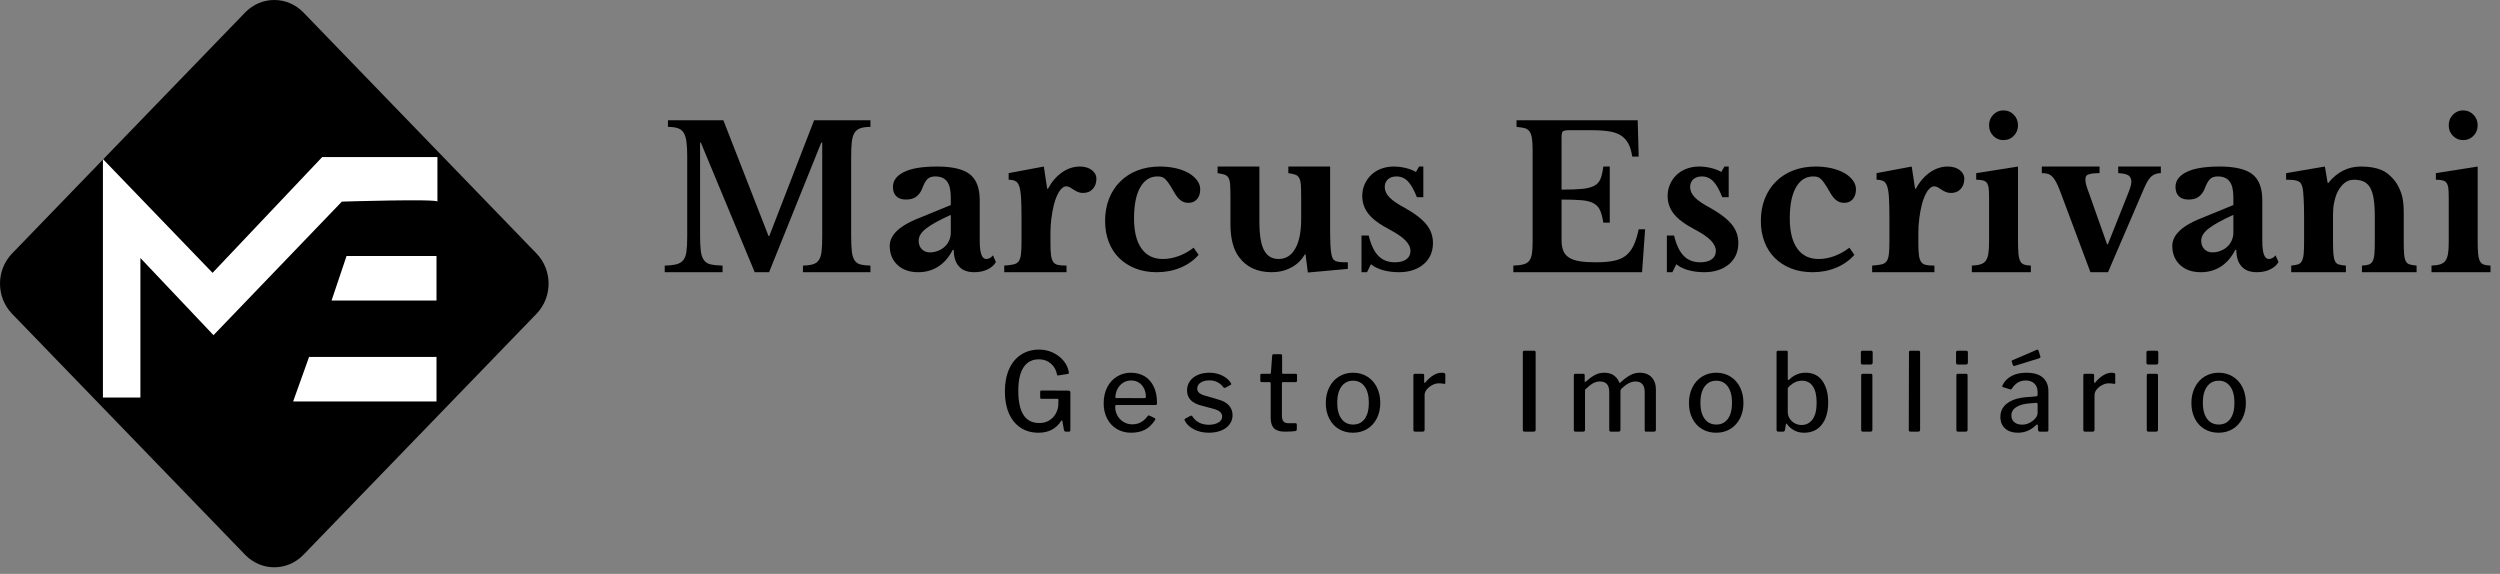 <?xml version="1.0" standalone="no"?>
<!-- Generator: Adobe Fireworks 10, Export SVG Extension by Aaron Beall (http://fireworks.abeall.com) . Version: 0.6.1  -->
<!DOCTYPE svg PUBLIC "-//W3C//DTD SVG 1.1//EN" "http://www.w3.org/Graphics/SVG/1.1/DTD/svg11.dtd">
<svg id="6f0e12883f-P%E1gina%201" viewBox="0 0 379 87" style="background-color:#ffffff00" version="1.1"
	xmlns="http://www.w3.org/2000/svg" xmlns:xlink="http://www.w3.org/1999/xlink" xml:space="preserve"
	x="0px" y="0px" width="379px" height="87px"
>
	<rect x="0" y="0" width="379" height="87" fill="#808080" stroke="none"/>
	<g id="Plano%20de%20fundo">
		<path d="M 45.999 1.892 L 81.335 38.432 C 83.774 40.955 83.774 45.045 81.335 47.568 L 45.999 84.108 C 43.56 86.631 39.605 86.631 37.165 84.108 L 1.83 47.568 C -0.61 45.045 -0.61 40.955 1.83 38.432 L 37.165 1.892 C 39.605 -0.631 43.56 -0.631 45.999 1.892 Z" fill="#000000"/>
		<path d="M 66.172 54.112 L 46.854 54.112 L 44.439 60.862 L 66.172 60.862 L 66.172 54.112 ZM 66.172 38.814 L 52.536 38.814 L 50.263 45.563 L 66.172 45.563 L 66.172 38.814 ZM 15.603 24.115 L 15.603 60.262 L 21.285 60.262 L 21.285 39.114 L 32.365 50.813 L 51.825 30.565 C 51.825 30.565 66.314 30.115 66.314 30.565 L 66.314 23.815 L 48.842 23.815 L 32.223 41.364 L 15.603 24.115 Z" fill="#ffffff"/>
		<g>
			<path d="M 157.439 65.601 C 158.967 65.601 160.116 65.002 160.884 63.8 C 160.959 63.701 161.014 63.701 161.047 63.8 L 161.302 65.222 C 161.335 65.312 161.377 65.373 161.431 65.398 C 161.481 65.424 161.552 65.437 161.64 65.437 L 162.058 65.437 C 162.196 65.437 162.267 65.368 162.267 65.222 L 162.267 59.485 C 162.267 59.308 162.158 59.218 161.945 59.218 L 157.873 59.201 C 157.752 59.201 157.694 59.265 157.694 59.386 L 157.694 60.26 C 157.694 60.338 157.706 60.394 157.731 60.419 C 157.756 60.445 157.811 60.458 157.886 60.458 L 160.291 60.458 C 160.4 60.458 160.454 60.506 160.454 60.592 L 160.454 60.656 L 160.437 61.483 C 160.396 61.927 160.258 62.349 160.028 62.75 C 159.794 63.154 159.473 63.486 159.055 63.745 C 158.637 64.003 158.136 64.132 157.552 64.132 C 155.43 64.132 154.374 62.508 154.374 59.252 C 154.374 57.667 154.641 56.474 155.176 55.673 C 155.71 54.872 156.483 54.472 157.502 54.472 C 158.216 54.472 158.821 54.687 159.314 55.118 C 159.807 55.548 160.112 56.083 160.229 56.72 C 160.237 56.789 160.254 56.836 160.274 56.871 C 160.295 56.905 160.333 56.918 160.387 56.918 L 160.421 56.918 L 161.882 56.69 C 161.932 56.681 161.974 56.664 161.999 56.638 C 162.024 56.617 162.041 56.578 162.041 56.522 C 162.041 56.47 162.033 56.418 162.024 56.375 C 161.928 55.79 161.673 55.238 161.256 54.721 C 160.838 54.205 160.304 53.787 159.652 53.472 C 159.001 53.158 158.295 52.999 157.535 52.999 C 156.495 52.999 155.585 53.253 154.8 53.761 C 154.015 54.269 153.405 55.006 152.979 55.962 C 152.553 56.922 152.34 58.051 152.34 59.351 C 152.34 60.618 152.545 61.724 152.954 62.668 C 153.363 63.611 153.956 64.335 154.725 64.843 C 155.493 65.351 156.399 65.601 157.439 65.601 L 157.439 65.601 Z" fill="#000000"/>
			<path d="M 169.065 61.664 C 169.065 61.492 169.115 61.401 169.224 61.401 L 175.158 61.401 C 175.262 61.401 175.329 61.38 175.358 61.328 C 175.383 61.277 175.4 61.203 175.4 61.104 L 175.4 61.04 C 175.4 60.101 175.233 59.291 174.907 58.606 C 174.581 57.926 174.118 57.405 173.521 57.043 C 172.919 56.685 172.226 56.505 171.437 56.505 C 170.668 56.505 169.971 56.698 169.345 57.077 C 168.718 57.456 168.221 57.999 167.858 58.705 C 167.495 59.412 167.315 60.23 167.315 61.152 C 167.315 62.013 167.491 62.784 167.846 63.46 C 168.196 64.141 168.689 64.666 169.32 65.041 C 169.95 65.415 170.668 65.601 171.47 65.601 C 172.293 65.601 172.995 65.446 173.571 65.148 C 174.147 64.847 174.661 64.352 175.112 63.667 C 175.141 63.615 175.158 63.568 175.158 63.533 C 175.158 63.482 175.129 63.439 175.078 63.404 L 174.26 63.008 C 174.226 62.986 174.18 62.974 174.13 62.974 C 174.089 62.974 174.051 62.995 174.018 63.038 C 173.696 63.482 173.345 63.809 172.961 64.016 C 172.577 64.227 172.138 64.33 171.646 64.33 C 171.174 64.33 170.739 64.214 170.347 63.977 C 169.95 63.74 169.637 63.421 169.407 63.017 C 169.178 62.612 169.065 62.164 169.065 61.664 L 169.065 61.664 ZM 169.098 60.342 C 169.086 59.868 169.178 59.433 169.378 59.028 C 169.574 58.628 169.854 58.305 170.218 58.055 C 170.581 57.805 171.003 57.68 171.487 57.68 C 171.946 57.68 172.343 57.797 172.681 58.021 C 173.015 58.245 173.274 58.546 173.45 58.921 C 173.625 59.3 173.713 59.7 173.713 60.127 C 173.713 60.217 173.692 60.277 173.659 60.312 C 173.621 60.346 173.55 60.359 173.441 60.359 L 169.098 60.342 L 169.098 60.342 Z" fill="#000000"/>
			<path d="M 185.472 58.723 C 185.527 58.779 185.585 58.804 185.652 58.804 C 185.694 58.804 185.723 58.8 185.748 58.787 L 186.579 58.344 C 186.633 58.309 186.662 58.27 186.662 58.227 C 186.662 58.184 186.637 58.128 186.596 58.059 C 186.308 57.599 185.873 57.224 185.297 56.935 C 184.721 56.651 184.069 56.505 183.343 56.505 C 182.666 56.505 182.077 56.621 181.568 56.845 C 181.058 57.073 180.666 57.388 180.382 57.788 C 180.098 58.193 179.956 58.658 179.956 59.184 C 179.956 59.769 180.136 60.256 180.503 60.644 C 180.866 61.031 181.443 61.32 182.236 61.518 L 183.869 61.949 C 184.37 62.082 184.733 62.246 184.95 62.435 C 185.167 62.629 185.28 62.861 185.28 63.137 C 185.28 63.525 185.088 63.835 184.704 64.059 C 184.32 64.283 183.831 64.395 183.247 64.395 C 182.132 64.395 181.292 63.956 180.728 63.073 C 180.695 63.029 180.649 63.008 180.599 63.008 C 180.557 63.008 180.503 63.025 180.44 63.055 L 179.655 63.486 C 179.597 63.52 179.572 63.568 179.572 63.633 C 179.572 63.68 179.588 63.731 179.622 63.783 C 179.897 64.326 180.365 64.761 181.017 65.097 C 181.668 65.433 182.42 65.601 183.276 65.601 C 183.961 65.601 184.575 65.489 185.122 65.273 C 185.665 65.054 186.09 64.744 186.395 64.339 C 186.7 63.934 186.855 63.469 186.855 62.939 C 186.855 62.379 186.675 61.888 186.316 61.475 C 185.957 61.061 185.401 60.755 184.658 60.557 L 182.683 59.98 C 182.232 59.851 181.923 59.696 181.752 59.519 C 181.58 59.343 181.497 59.145 181.497 58.921 C 181.497 58.537 181.668 58.232 182.011 58.003 C 182.353 57.779 182.791 57.663 183.326 57.663 C 183.806 57.663 184.228 57.762 184.591 57.956 C 184.955 58.15 185.247 58.404 185.472 58.723 L 185.472 58.723 Z" fill="#000000"/>
			<path d="M 196.405 57.93 C 196.555 57.93 196.631 57.866 196.631 57.732 L 196.631 56.853 C 196.631 56.733 196.564 56.672 196.439 56.672 L 194.513 56.672 C 194.413 56.672 194.367 56.625 194.367 56.522 L 194.367 53.959 C 194.367 53.787 194.296 53.697 194.158 53.697 L 193.052 53.697 C 192.943 53.697 192.881 53.774 192.86 53.925 L 192.668 56.522 C 192.668 56.625 192.626 56.672 192.542 56.672 L 191.256 56.672 C 191.127 56.672 191.064 56.733 191.064 56.853 L 191.064 57.732 C 191.064 57.866 191.131 57.93 191.273 57.93 L 192.476 57.93 C 192.584 57.93 192.638 57.999 192.638 58.128 L 192.638 63.37 C 192.638 64.076 192.805 64.597 193.148 64.933 C 193.49 65.269 194.012 65.437 194.722 65.437 C 195.47 65.437 196.017 65.411 196.359 65.355 C 196.518 65.321 196.597 65.23 196.597 65.075 L 196.597 64.36 C 196.597 64.231 196.53 64.162 196.405 64.162 L 195.378 64.162 C 195.014 64.162 194.751 64.076 194.584 63.9 C 194.417 63.723 194.338 63.404 194.338 62.939 L 194.338 58.094 C 194.338 57.986 194.384 57.93 194.48 57.93 L 196.405 57.93 L 196.405 57.93 Z" fill="#000000"/>
			<path d="M 205.112 65.601 C 205.922 65.601 206.64 65.411 207.267 65.024 C 207.893 64.64 208.378 64.106 208.728 63.421 C 209.075 62.737 209.25 61.957 209.25 61.087 C 209.25 60.209 209.079 59.42 208.737 58.723 C 208.394 58.029 207.91 57.486 207.284 57.095 C 206.657 56.703 205.939 56.505 205.129 56.505 C 204.327 56.505 203.613 56.698 202.987 57.086 C 202.36 57.474 201.871 58.016 201.521 58.714 C 201.166 59.416 200.99 60.213 200.99 61.104 C 200.99 61.974 201.161 62.754 201.504 63.434 C 201.846 64.119 202.327 64.653 202.953 65.032 C 203.579 65.411 204.298 65.601 205.112 65.601 L 205.112 65.601 ZM 205.145 64.36 C 204.385 64.36 203.788 64.072 203.362 63.486 C 202.936 62.9 202.723 62.091 202.723 61.053 C 202.723 60.01 202.936 59.192 203.362 58.602 C 203.788 58.012 204.377 57.715 205.129 57.715 C 205.876 57.715 206.461 58.012 206.883 58.602 C 207.304 59.192 207.517 60.01 207.517 61.053 C 207.517 62.103 207.309 62.917 206.891 63.495 C 206.473 64.072 205.893 64.36 205.145 64.36 L 205.145 64.36 Z" fill="#000000"/>
			<path d="M 214.525 65.437 L 215.665 65.437 C 215.865 65.437 215.97 65.347 215.97 65.157 L 215.97 59.881 C 215.97 59.597 216.078 59.313 216.304 59.037 C 216.529 58.761 216.805 58.542 217.139 58.37 C 217.469 58.197 217.786 58.111 218.087 58.111 C 218.446 58.111 218.73 58.141 218.935 58.193 C 219.052 58.219 219.11 58.163 219.11 58.029 L 219.11 56.737 C 219.11 56.582 218.922 56.505 218.55 56.505 C 218.141 56.505 217.728 56.634 217.306 56.888 C 216.884 57.142 216.475 57.504 216.082 57.977 C 216.036 58.033 215.995 58.055 215.957 58.046 C 215.919 58.038 215.903 57.999 215.903 57.93 L 215.903 56.888 C 215.903 56.746 215.836 56.672 215.711 56.672 L 214.479 56.672 C 214.337 56.672 214.27 56.754 214.27 56.918 L 214.27 65.174 C 214.27 65.351 214.353 65.437 214.525 65.437 L 214.525 65.437 Z" fill="#000000"/>
			<path d="M 231.087 53.167 C 230.936 53.167 230.861 53.249 230.861 53.412 L 230.861 65.174 C 230.861 65.273 230.882 65.342 230.924 65.381 C 230.965 65.42 231.041 65.437 231.149 65.437 L 232.465 65.437 C 232.59 65.437 232.678 65.415 232.728 65.373 C 232.778 65.329 232.803 65.243 232.803 65.123 L 232.803 53.412 C 232.803 53.249 232.732 53.167 232.594 53.167 L 231.087 53.167 L 231.087 53.167 Z" fill="#000000"/>
			<path d="M 238.846 65.437 L 239.986 65.437 C 240.09 65.437 240.165 65.415 240.215 65.373 C 240.265 65.329 240.291 65.256 240.291 65.157 L 240.291 59.072 C 240.75 58.632 241.142 58.313 241.476 58.12 C 241.806 57.93 242.166 57.831 242.55 57.831 C 243.03 57.831 243.385 57.969 243.615 58.236 C 243.844 58.507 243.961 58.891 243.961 59.386 L 243.961 65.174 C 243.961 65.351 244.041 65.437 244.203 65.437 L 245.373 65.437 C 245.565 65.437 245.661 65.338 245.661 65.14 L 245.661 59.351 C 245.661 59.252 245.673 59.166 245.707 59.093 C 245.74 59.024 245.794 58.951 245.87 58.873 C 246.596 58.18 247.281 57.831 247.924 57.831 C 248.392 57.831 248.747 57.969 248.981 58.236 C 249.215 58.507 249.336 58.891 249.336 59.386 L 249.336 65.174 C 249.336 65.273 249.348 65.342 249.382 65.381 C 249.415 65.42 249.474 65.437 249.557 65.437 L 250.747 65.437 C 250.939 65.437 251.035 65.338 251.035 65.14 L 251.035 59.072 C 251.035 58.279 250.818 57.65 250.384 57.194 C 249.95 56.737 249.348 56.505 248.58 56.505 C 248.079 56.505 247.594 56.63 247.135 56.879 C 246.676 57.129 246.195 57.486 245.694 57.96 C 245.64 58.021 245.59 58.046 245.548 58.046 C 245.527 58.046 245.506 58.029 245.485 57.995 C 245.322 57.556 245.051 57.194 244.667 56.918 C 244.283 56.642 243.794 56.505 243.209 56.505 C 242.717 56.505 242.257 56.612 241.836 56.828 C 241.414 57.043 240.938 57.383 240.403 57.844 C 240.357 57.904 240.32 57.926 240.286 57.913 C 240.253 57.904 240.24 57.866 240.24 57.797 L 240.24 56.888 C 240.24 56.746 240.174 56.672 240.048 56.672 L 238.8 56.672 C 238.658 56.672 238.591 56.754 238.591 56.918 L 238.591 65.174 C 238.591 65.351 238.674 65.437 238.846 65.437 L 238.846 65.437 Z" fill="#000000"/>
			<path d="M 260.168 65.601 C 260.978 65.601 261.697 65.411 262.323 65.024 C 262.949 64.64 263.434 64.106 263.784 63.421 C 264.131 62.737 264.307 61.957 264.307 61.087 C 264.307 60.209 264.135 59.42 263.793 58.723 C 263.45 58.029 262.966 57.486 262.34 57.095 C 261.713 56.703 260.995 56.505 260.185 56.505 C 259.383 56.505 258.669 56.698 258.043 57.086 C 257.416 57.474 256.928 58.016 256.577 58.714 C 256.222 59.416 256.046 60.213 256.046 61.104 C 256.046 61.974 256.218 62.754 256.56 63.434 C 256.903 64.119 257.383 64.653 258.009 65.032 C 258.636 65.411 259.354 65.601 260.168 65.601 L 260.168 65.601 ZM 260.202 64.36 C 259.442 64.36 258.844 64.072 258.418 63.486 C 257.993 62.9 257.779 62.091 257.779 61.053 C 257.779 60.01 257.993 59.192 258.418 58.602 C 258.844 58.012 259.433 57.715 260.185 57.715 C 260.932 57.715 261.517 58.012 261.939 58.602 C 262.361 59.192 262.574 60.01 262.574 61.053 C 262.574 62.103 262.365 62.917 261.947 63.495 C 261.529 64.072 260.949 64.36 260.202 64.36 L 260.202 64.36 Z" fill="#000000"/>
			<path d="M 270.287 65.437 C 270.395 65.437 270.47 65.415 270.512 65.373 C 270.554 65.329 270.583 65.256 270.608 65.157 L 270.738 64.347 C 270.754 64.261 270.775 64.214 270.8 64.214 C 270.821 64.214 270.859 64.244 270.913 64.296 C 271.155 64.64 271.493 64.942 271.928 65.204 C 272.362 65.467 272.884 65.601 273.494 65.601 C 274.646 65.601 275.544 65.192 276.187 64.369 C 276.83 63.551 277.152 62.426 277.152 61.005 C 277.152 59.661 276.86 58.572 276.275 57.745 C 275.69 56.918 274.847 56.505 273.736 56.505 C 272.784 56.505 271.965 56.845 271.281 57.517 C 271.205 57.573 271.147 57.599 271.105 57.599 C 271.051 57.599 271.026 57.538 271.026 57.418 L 271.026 53.412 C 271.026 53.249 270.959 53.167 270.834 53.167 L 269.552 53.167 C 269.401 53.167 269.326 53.249 269.326 53.412 L 269.326 65.14 C 269.326 65.252 269.347 65.329 269.389 65.373 C 269.43 65.415 269.506 65.437 269.614 65.437 L 270.287 65.437 L 270.287 65.437 ZM 271.026 58.822 C 271.301 58.494 271.627 58.227 271.995 58.021 C 272.362 57.818 272.763 57.715 273.189 57.715 C 273.907 57.715 274.454 57.999 274.834 58.568 C 275.21 59.136 275.402 59.959 275.402 61.04 C 275.402 62.177 275.193 63.025 274.776 63.585 C 274.358 64.149 273.803 64.429 273.11 64.429 C 272.755 64.429 272.416 64.347 272.099 64.175 C 271.777 64.003 271.519 63.766 271.322 63.465 C 271.122 63.163 271.026 62.827 271.026 62.461 L 271.026 58.822 L 271.026 58.822 Z" fill="#000000"/>
			<path d="M 283.9 53.429 C 283.9 53.352 283.879 53.292 283.838 53.24 C 283.796 53.193 283.742 53.167 283.679 53.167 L 282.347 53.167 C 282.184 53.167 282.105 53.261 282.105 53.447 L 282.105 54.95 C 282.105 55.062 282.125 55.144 282.167 55.191 C 282.209 55.243 282.284 55.264 282.393 55.264 L 283.583 55.264 C 283.7 55.264 283.779 55.238 283.829 55.182 C 283.875 55.131 283.9 55.04 283.9 54.92 L 283.9 53.429 L 283.9 53.429 ZM 283.854 56.905 C 283.854 56.75 283.788 56.672 283.662 56.672 L 282.38 56.672 C 282.293 56.672 282.234 56.694 282.201 56.733 C 282.167 56.772 282.155 56.832 282.155 56.918 L 282.155 65.174 C 282.155 65.273 282.176 65.342 282.217 65.381 C 282.259 65.42 282.334 65.437 282.443 65.437 L 283.533 65.437 C 283.65 65.437 283.729 65.415 283.779 65.373 C 283.829 65.329 283.854 65.243 283.854 65.123 L 283.854 56.905 L 283.854 56.905 Z" fill="#000000"/>
			<path d="M 291.087 53.412 C 291.087 53.249 291.016 53.167 290.878 53.167 L 289.609 53.167 C 289.467 53.167 289.4 53.249 289.4 53.412 L 289.371 65.174 C 289.371 65.273 289.392 65.342 289.433 65.381 C 289.475 65.42 289.55 65.437 289.659 65.437 L 290.749 65.437 C 290.874 65.437 290.962 65.415 291.012 65.373 C 291.062 65.329 291.087 65.243 291.087 65.123 L 291.087 53.412 L 291.087 53.412 Z" fill="#000000"/>
			<path d="M 298.332 53.429 C 298.332 53.352 298.312 53.292 298.27 53.24 C 298.228 53.193 298.174 53.167 298.111 53.167 L 296.779 53.167 C 296.616 53.167 296.537 53.261 296.537 53.447 L 296.537 54.95 C 296.537 55.062 296.558 55.144 296.599 55.191 C 296.641 55.243 296.716 55.264 296.825 55.264 L 298.015 55.264 C 298.132 55.264 298.211 55.238 298.262 55.182 C 298.307 55.131 298.332 55.04 298.332 54.92 L 298.332 53.429 L 298.332 53.429 ZM 298.286 56.905 C 298.286 56.75 298.22 56.672 298.094 56.672 L 296.812 56.672 C 296.725 56.672 296.666 56.694 296.633 56.733 C 296.599 56.772 296.587 56.832 296.587 56.918 L 296.587 65.174 C 296.587 65.273 296.608 65.342 296.649 65.381 C 296.691 65.42 296.766 65.437 296.875 65.437 L 297.965 65.437 C 298.082 65.437 298.161 65.415 298.211 65.373 C 298.262 65.329 298.286 65.243 298.286 65.123 L 298.286 56.905 L 298.286 56.905 Z" fill="#000000"/>
			<path d="M 308.66 64.447 C 308.743 64.382 308.806 64.347 308.839 64.347 C 308.881 64.347 308.91 64.391 308.935 64.477 L 308.964 65.105 C 308.985 65.329 309.073 65.437 309.223 65.437 L 310.297 65.437 C 310.38 65.437 310.443 65.42 310.48 65.381 C 310.518 65.342 310.539 65.269 310.539 65.157 L 310.539 59.317 C 310.539 58.438 310.259 57.749 309.704 57.25 C 309.144 56.754 308.305 56.505 307.185 56.505 C 306.317 56.505 305.578 56.668 304.964 56.996 C 304.346 57.323 303.891 57.779 303.594 58.374 C 303.561 58.451 303.544 58.516 303.544 58.559 C 303.544 58.628 303.573 58.671 303.64 58.688 L 304.734 59.02 C 304.805 59.046 304.86 59.046 304.897 59.028 C 304.935 59.011 304.972 58.972 305.006 58.904 C 305.528 58.09 306.229 57.68 307.106 57.68 C 307.662 57.68 308.1 57.84 308.422 58.154 C 308.739 58.468 308.902 58.895 308.902 59.433 L 308.902 59.847 C 308.902 59.993 308.814 60.075 308.643 60.096 L 307.603 60.178 C 306.212 60.247 305.139 60.544 304.388 61.074 C 303.632 61.604 303.256 62.315 303.256 63.206 C 303.256 63.934 303.494 64.515 303.97 64.95 C 304.446 65.385 305.093 65.601 305.92 65.601 C 306.964 65.601 307.879 65.217 308.66 64.447 L 308.66 64.447 ZM 308.902 61.32 L 308.902 62.607 C 308.902 62.995 308.672 63.383 308.213 63.766 C 307.695 64.175 307.152 64.378 306.576 64.378 C 306.075 64.378 305.674 64.257 305.373 64.007 C 305.072 63.757 304.926 63.421 304.926 62.991 C 304.926 62.44 305.185 62.009 305.703 61.694 C 306.221 61.38 306.923 61.195 307.812 61.139 L 308.676 61.07 C 308.827 61.061 308.902 61.143 308.902 61.32 L 308.902 61.32 ZM 309.031 53.132 C 308.998 53.046 308.944 52.999 308.868 52.999 L 308.806 53.016 L 305.068 54.623 C 305.002 54.631 304.972 54.687 304.972 54.786 C 304.972 54.829 304.976 54.864 304.989 54.885 L 305.148 55.316 C 305.181 55.428 305.24 55.48 305.327 55.48 C 305.369 55.48 305.402 55.475 305.436 55.462 L 309.111 54.325 C 309.261 54.269 309.336 54.196 309.336 54.11 C 309.336 54.101 309.324 54.063 309.303 53.994 L 309.031 53.132 L 309.031 53.132 Z" fill="#000000"/>
			<path d="M 316.084 65.437 L 317.225 65.437 C 317.425 65.437 317.529 65.347 317.529 65.157 L 317.529 59.881 C 317.529 59.597 317.638 59.313 317.863 59.037 C 318.089 58.761 318.365 58.542 318.699 58.37 C 319.029 58.197 319.346 58.111 319.647 58.111 C 320.006 58.111 320.29 58.141 320.494 58.193 C 320.611 58.219 320.67 58.163 320.67 58.029 L 320.67 56.737 C 320.67 56.582 320.482 56.505 320.11 56.505 C 319.701 56.505 319.288 56.634 318.866 56.888 C 318.444 57.142 318.035 57.504 317.642 57.977 C 317.596 58.033 317.555 58.055 317.517 58.046 C 317.479 58.038 317.463 57.999 317.463 57.93 L 317.463 56.888 C 317.463 56.746 317.396 56.672 317.271 56.672 L 316.039 56.672 C 315.897 56.672 315.83 56.754 315.83 56.918 L 315.83 65.174 C 315.83 65.351 315.913 65.437 316.084 65.437 L 316.084 65.437 Z" fill="#000000"/>
			<path d="M 327.197 53.429 C 327.197 53.352 327.176 53.292 327.134 53.24 C 327.092 53.193 327.038 53.167 326.976 53.167 L 325.643 53.167 C 325.481 53.167 325.401 53.261 325.401 53.447 L 325.401 54.95 C 325.401 55.062 325.422 55.144 325.464 55.191 C 325.506 55.243 325.581 55.264 325.689 55.264 L 326.88 55.264 C 326.996 55.264 327.076 55.238 327.126 55.182 C 327.172 55.131 327.197 55.04 327.197 54.92 L 327.197 53.429 L 327.197 53.429 ZM 327.151 56.905 C 327.151 56.75 327.084 56.672 326.959 56.672 L 325.677 56.672 C 325.589 56.672 325.531 56.694 325.497 56.733 C 325.464 56.772 325.451 56.832 325.451 56.918 L 325.451 65.174 C 325.451 65.273 325.472 65.342 325.514 65.381 C 325.556 65.42 325.631 65.437 325.739 65.437 L 326.829 65.437 C 326.946 65.437 327.026 65.415 327.076 65.373 C 327.126 65.329 327.151 65.243 327.151 65.123 L 327.151 56.905 L 327.151 56.905 Z" fill="#000000"/>
			<path d="M 336.338 65.601 C 337.148 65.601 337.866 65.411 338.493 65.024 C 339.119 64.64 339.604 64.106 339.954 63.421 C 340.301 62.737 340.476 61.957 340.476 61.087 C 340.476 60.209 340.305 59.42 339.963 58.723 C 339.62 58.029 339.136 57.486 338.51 57.095 C 337.883 56.703 337.165 56.505 336.355 56.505 C 335.553 56.505 334.839 56.698 334.212 57.086 C 333.586 57.474 333.098 58.016 332.747 58.714 C 332.392 59.416 332.216 60.213 332.216 61.104 C 332.216 61.974 332.388 62.754 332.73 63.434 C 333.072 64.119 333.553 64.653 334.179 65.032 C 334.805 65.411 335.524 65.601 336.338 65.601 L 336.338 65.601 ZM 336.372 64.36 C 335.611 64.36 335.014 64.072 334.588 63.486 C 334.162 62.9 333.949 62.091 333.949 61.053 C 333.949 60.01 334.162 59.192 334.588 58.602 C 335.014 58.012 335.603 57.715 336.355 57.715 C 337.102 57.715 337.687 58.012 338.109 58.602 C 338.531 59.192 338.743 60.01 338.743 61.053 C 338.743 62.103 338.535 62.917 338.117 63.495 C 337.699 64.072 337.119 64.36 336.372 64.36 L 336.372 64.36 Z" fill="#000000"/>
		</g>
		<g>
			<path d="M 109.542 41.266 L 109.542 40.264 C 108.796 40.249 108.202 40.186 107.753 40.084 C 107.303 39.991 106.961 39.779 106.725 39.451 C 106.481 39.122 106.321 38.669 106.245 38.074 C 106.169 37.48 106.131 36.682 106.131 35.665 L 106.131 21.616 L 106.245 21.616 L 114.415 41.266 L 116.593 41.266 L 124.504 21.616 L 124.649 21.616 L 124.649 35.876 C 124.649 36.83 124.611 37.581 124.55 38.145 C 124.481 38.708 124.337 39.138 124.123 39.443 C 123.91 39.756 123.613 39.959 123.232 40.069 C 122.852 40.178 122.349 40.249 121.725 40.264 L 121.725 41.266 L 131.958 41.266 L 131.958 40.264 C 131.319 40.249 130.809 40.186 130.428 40.084 C 130.047 39.991 129.75 39.779 129.545 39.451 C 129.332 39.122 129.194 38.669 129.133 38.074 C 129.065 37.48 129.035 36.682 129.035 35.665 L 129.035 23.838 C 129.035 22.93 129.065 22.172 129.126 21.569 C 129.187 20.975 129.324 20.497 129.537 20.153 C 129.743 19.809 130.04 19.575 130.428 19.442 C 130.816 19.309 131.326 19.238 131.958 19.238 L 131.958 18.237 L 123.415 18.237 L 116.623 35.782 L 116.509 35.782 L 109.664 18.237 L 101.258 18.237 L 101.258 19.238 C 101.89 19.238 102.4 19.309 102.781 19.442 C 103.161 19.575 103.451 19.809 103.656 20.138 C 103.854 20.474 103.991 20.928 104.067 21.499 C 104.144 22.07 104.182 22.782 104.182 23.626 L 104.182 35.876 C 104.182 36.83 104.144 37.581 104.067 38.145 C 103.991 38.708 103.824 39.138 103.58 39.443 C 103.329 39.756 102.979 39.959 102.529 40.069 C 102.08 40.178 101.494 40.249 100.77 40.264 L 100.77 41.266 L 109.542 41.266 L 109.542 41.266 Z" fill="#000000"/>
			<path d="M 136.055 40.163 C 136.839 40.898 137.89 41.266 139.2 41.266 C 140.342 41.266 141.354 40.984 142.253 40.405 C 143.144 39.826 143.867 38.989 144.43 37.886 L 144.59 37.886 C 144.59 38.966 144.849 39.803 145.382 40.389 C 145.908 40.976 146.677 41.266 147.682 41.266 C 148.451 41.266 149.121 41.133 149.7 40.851 C 150.278 40.577 150.705 40.202 150.979 39.725 L 150.537 38.708 C 150.233 39.083 149.89 39.263 149.524 39.263 C 148.854 39.263 148.527 38.356 148.527 36.533 L 148.527 30.354 C 148.527 28.515 148.024 27.201 147.027 26.419 C 146.03 25.637 144.37 25.246 142.055 25.246 C 139.816 25.246 138.141 25.527 137.03 26.083 C 135.918 26.638 135.37 27.389 135.37 28.328 C 135.37 28.946 135.537 29.423 135.88 29.751 C 136.215 30.088 136.702 30.252 137.326 30.252 C 137.974 30.252 138.484 30.119 138.864 29.845 C 139.238 29.579 139.535 29.196 139.755 28.711 C 139.999 28.015 140.266 27.514 140.54 27.209 C 140.814 26.904 141.225 26.747 141.773 26.747 C 142.58 26.747 143.182 26.998 143.562 27.498 C 143.943 27.999 144.141 28.797 144.141 29.892 L 144.141 31.081 L 139.93 32.81 C 138.103 33.498 136.809 34.21 136.04 34.937 C 135.263 35.665 134.882 36.439 134.882 37.268 C 134.882 38.457 135.271 39.427 136.055 40.163 L 136.055 40.163 ZM 140.494 34.57 C 141.316 33.96 142.527 33.295 144.141 32.575 L 144.141 35.266 C 144.141 35.681 144.057 36.072 143.898 36.439 C 143.738 36.815 143.517 37.128 143.235 37.386 C 142.946 37.652 142.611 37.863 142.215 38.019 C 141.819 38.184 141.4 38.262 140.958 38.262 C 140.471 38.262 140.067 38.105 139.748 37.777 C 139.428 37.456 139.268 37.026 139.268 36.478 C 139.268 35.821 139.672 35.18 140.494 34.57 L 140.494 34.57 Z" fill="#000000"/>
			<path d="M 153.925 27.444 C 154.184 27.569 154.382 27.835 154.519 28.242 C 154.656 28.648 154.748 29.235 154.793 29.986 C 154.839 30.737 154.862 31.746 154.862 32.998 L 154.862 36.697 C 154.862 37.472 154.832 38.09 154.778 38.544 C 154.725 38.997 154.611 39.349 154.443 39.599 C 154.268 39.85 154.002 40.006 153.651 40.084 C 153.293 40.163 152.821 40.225 152.243 40.264 L 152.243 41.266 L 161.684 41.266 L 161.684 40.264 C 161.151 40.264 160.717 40.233 160.398 40.163 C 160.078 40.1 159.834 39.944 159.667 39.701 C 159.499 39.459 159.385 39.107 159.332 38.653 C 159.271 38.199 159.248 37.581 159.248 36.791 L 159.248 35.328 C 159.248 34.578 159.293 33.827 159.393 33.068 C 159.492 32.309 159.621 31.629 159.773 31.026 C 159.994 30.181 160.268 29.509 160.596 29.008 C 160.923 28.508 161.273 28.249 161.646 28.249 C 161.844 28.249 162.035 28.304 162.225 28.414 C 162.408 28.523 162.598 28.64 162.781 28.766 C 162.964 28.891 163.177 29 163.405 29.102 C 163.634 29.204 163.893 29.251 164.19 29.251 C 164.814 29.251 165.309 29.047 165.674 28.64 C 166.032 28.234 166.215 27.725 166.215 27.115 C 166.215 26.583 165.979 26.137 165.514 25.778 C 165.042 25.426 164.441 25.246 163.702 25.246 C 162.743 25.246 161.829 25.551 160.976 26.153 C 160.116 26.763 159.415 27.584 158.875 28.617 L 158.753 28.617 L 158.243 25.246 L 152.913 26.247 L 152.913 27.248 C 153.332 27.248 153.667 27.319 153.925 27.444 L 153.925 27.444 Z" fill="#000000"/>
			<path d="M 168.088 36.674 C 168.453 37.628 168.979 38.45 169.664 39.122 C 170.349 39.795 171.172 40.327 172.139 40.702 C 173.098 41.078 174.179 41.266 175.367 41.266 C 176.654 41.266 177.849 41.039 178.946 40.585 C 180.042 40.131 180.964 39.482 181.71 38.637 L 180.956 37.55 C 180.225 38.113 179.464 38.536 178.664 38.825 C 177.865 39.122 177.065 39.263 176.273 39.263 C 174.872 39.263 173.791 38.731 173.045 37.667 C 172.291 36.603 171.918 35.086 171.918 33.099 C 171.918 31.097 172.222 29.532 172.847 28.422 C 173.471 27.311 174.347 26.747 175.481 26.747 C 175.74 26.747 175.953 26.779 176.129 26.826 C 176.304 26.881 176.479 26.99 176.654 27.154 C 176.821 27.319 177.012 27.553 177.217 27.851 C 177.423 28.155 177.674 28.57 177.971 29.086 C 178.299 29.681 178.634 30.103 178.976 30.361 C 179.319 30.627 179.715 30.753 180.164 30.753 C 180.705 30.753 181.139 30.573 181.466 30.197 C 181.786 29.829 181.953 29.329 181.953 28.703 C 181.953 28.218 181.794 27.764 181.481 27.342 C 181.162 26.92 180.743 26.552 180.21 26.239 C 179.677 25.934 179.03 25.692 178.283 25.512 C 177.53 25.34 176.715 25.246 175.839 25.246 C 174.59 25.246 173.456 25.449 172.436 25.84 C 171.415 26.239 170.54 26.802 169.816 27.53 C 169.085 28.257 168.522 29.125 168.126 30.135 C 167.73 31.144 167.532 32.262 167.532 33.49 C 167.532 34.656 167.715 35.72 168.088 36.674 L 168.088 36.674 Z" fill="#000000"/>
			<path d="M 185.662 26.482 C 185.921 26.575 186.119 26.74 186.248 26.974 C 186.377 27.209 186.461 27.561 186.492 28.03 C 186.522 28.5 186.537 29.149 186.537 29.962 L 186.537 34.007 C 186.537 36.158 186.971 37.816 187.839 38.981 C 188.974 40.507 190.626 41.266 192.796 41.266 C 193.877 41.266 194.86 41.031 195.743 40.562 C 196.626 40.092 197.311 39.435 197.799 38.575 L 197.921 38.575 L 198.271 41.312 L 204.332 40.765 L 204.332 39.764 C 203.845 39.764 203.448 39.756 203.152 39.725 C 202.847 39.693 202.611 39.639 202.436 39.553 C 202.261 39.467 202.131 39.349 202.055 39.193 C 201.971 39.044 201.903 38.841 201.85 38.575 C 201.773 38.238 201.72 37.73 201.69 37.049 C 201.659 36.377 201.644 35.43 201.644 34.218 L 201.644 25.246 L 195.309 25.246 L 195.309 26.247 C 195.758 26.317 196.116 26.395 196.375 26.482 C 196.634 26.575 196.824 26.74 196.961 26.99 C 197.098 27.24 197.182 27.592 197.212 28.062 C 197.243 28.531 197.258 29.157 197.258 29.955 L 197.258 33.068 L 197.258 33.154 C 197.258 35.141 196.961 36.643 196.375 37.66 C 195.781 38.731 194.936 39.263 193.839 39.263 C 192.827 39.263 192.088 38.817 191.624 37.925 C 191.151 37.034 190.923 35.587 190.923 33.592 L 190.923 25.246 L 184.588 25.246 L 184.588 26.247 C 185.045 26.317 185.403 26.395 185.662 26.482 L 185.662 26.482 Z" fill="#000000"/>
			<path d="M 207.24 41.266 L 207.834 40.061 C 208.314 40.452 208.923 40.757 209.669 40.961 C 210.416 41.164 211.215 41.266 212.083 41.266 C 212.852 41.266 213.553 41.164 214.185 40.953 C 214.817 40.742 215.357 40.444 215.814 40.061 C 216.263 39.685 216.613 39.224 216.865 38.684 C 217.108 38.145 217.238 37.534 217.238 36.854 C 217.238 36.33 217.154 35.837 217.002 35.376 C 216.842 34.922 216.598 34.476 216.263 34.053 C 215.928 33.631 215.487 33.217 214.954 32.802 C 214.421 32.387 213.766 31.965 212.997 31.527 C 211.9 30.948 211.108 30.408 210.636 29.916 C 210.164 29.423 209.928 28.907 209.928 28.359 C 209.928 27.874 210.088 27.483 210.408 27.186 C 210.728 26.896 211.162 26.747 211.702 26.747 C 212.38 26.747 212.959 26.998 213.431 27.483 C 213.903 27.968 214.36 28.773 214.801 29.892 L 215.776 29.892 L 215.776 25.246 L 215.129 25.246 L 214.657 26.067 C 214.207 25.809 213.682 25.605 213.088 25.465 C 212.494 25.324 211.893 25.246 211.291 25.246 C 210.606 25.246 209.966 25.363 209.38 25.582 C 208.794 25.801 208.291 26.114 207.872 26.513 C 207.454 26.92 207.126 27.389 206.882 27.936 C 206.639 28.484 206.517 29.071 206.517 29.704 C 206.517 30.713 206.822 31.613 207.446 32.403 C 208.063 33.201 209.129 33.999 210.652 34.797 C 211.763 35.383 212.57 35.939 213.073 36.455 C 213.576 36.979 213.827 37.511 213.827 38.059 C 213.827 38.59 213.613 39.005 213.202 39.31 C 212.791 39.615 212.213 39.764 211.466 39.764 C 210.431 39.764 209.601 39.443 208.961 38.794 C 208.322 38.145 207.834 37.112 207.492 35.704 L 206.403 35.704 L 206.403 41.266 L 207.24 41.266 L 207.24 41.266 Z" fill="#000000"/>
			<path d="M 248.936 41.266 L 249.4 34.758 L 248.426 34.758 C 248.22 35.735 247.969 36.549 247.664 37.19 C 247.36 37.84 246.971 38.356 246.492 38.739 C 246.005 39.122 245.395 39.388 244.657 39.537 C 243.911 39.693 243.005 39.764 241.939 39.764 C 240.964 39.764 240.142 39.717 239.471 39.607 C 238.802 39.498 238.268 39.31 237.857 39.044 C 237.446 38.778 237.157 38.434 236.989 37.996 C 236.814 37.558 236.73 37.018 236.73 36.377 L 236.73 30.252 C 238.01 30.252 239.022 30.291 239.784 30.354 C 240.545 30.416 241.147 30.573 241.596 30.823 C 242.045 31.073 242.373 31.425 242.578 31.895 C 242.784 32.364 242.944 32.982 243.065 33.756 L 244.04 33.756 L 244.04 25.246 L 243.065 25.246 C 242.959 26.036 242.822 26.662 242.639 27.115 C 242.456 27.569 242.144 27.921 241.71 28.155 C 241.268 28.398 240.659 28.555 239.867 28.633 C 239.076 28.711 238.025 28.75 236.73 28.75 L 236.73 20.873 C 236.73 20.38 236.791 20.067 236.913 19.934 C 237.035 19.809 237.355 19.739 237.88 19.739 L 241.284 19.739 C 242.357 19.739 243.263 19.801 243.994 19.919 C 244.725 20.044 245.319 20.255 245.784 20.568 C 246.241 20.881 246.606 21.288 246.873 21.796 C 247.139 22.312 247.329 22.962 247.451 23.744 L 248.426 23.744 L 248.274 18.237 L 229.908 18.237 L 229.908 19.238 C 230.426 19.285 230.845 19.348 231.164 19.434 C 231.476 19.528 231.72 19.7 231.895 19.958 C 232.063 20.216 232.185 20.56 232.246 20.99 C 232.306 21.421 232.345 21.992 232.345 22.703 L 232.345 36.799 C 232.345 37.503 232.306 38.082 232.23 38.528 C 232.154 38.974 232.01 39.318 231.804 39.568 C 231.598 39.819 231.301 39.991 230.921 40.084 C 230.532 40.186 230.03 40.249 229.421 40.264 L 229.421 41.266 L 248.936 41.266 L 248.936 41.266 Z" fill="#000000"/>
			<path d="M 253.535 41.266 L 254.129 40.061 C 254.609 40.452 255.218 40.757 255.964 40.961 C 256.71 41.164 257.51 41.266 258.378 41.266 C 259.147 41.266 259.847 41.164 260.479 40.953 C 261.111 40.742 261.652 40.444 262.109 40.061 C 262.558 39.685 262.908 39.224 263.159 38.684 C 263.403 38.145 263.533 37.534 263.533 36.854 C 263.533 36.33 263.449 35.837 263.296 35.376 C 263.137 34.922 262.893 34.476 262.558 34.053 C 262.223 33.631 261.781 33.217 261.248 32.802 C 260.715 32.387 260.06 31.965 259.291 31.527 C 258.195 30.948 257.403 30.408 256.931 29.916 C 256.459 29.423 256.223 28.907 256.223 28.359 C 256.223 27.874 256.383 27.483 256.702 27.186 C 257.022 26.896 257.456 26.747 257.997 26.747 C 258.675 26.747 259.253 26.998 259.725 27.483 C 260.197 27.968 260.654 28.773 261.096 29.892 L 262.071 29.892 L 262.071 25.246 L 261.423 25.246 L 260.951 26.067 C 260.502 25.809 259.977 25.605 259.383 25.465 C 258.789 25.324 258.187 25.246 257.586 25.246 C 256.901 25.246 256.261 25.363 255.675 25.582 C 255.088 25.801 254.586 26.114 254.167 26.513 C 253.748 26.92 253.421 27.389 253.177 27.936 C 252.934 28.484 252.812 29.071 252.812 29.704 C 252.812 30.713 253.116 31.613 253.741 32.403 C 254.357 33.201 255.423 33.999 256.946 34.797 C 258.058 35.383 258.865 35.939 259.368 36.455 C 259.87 36.979 260.121 37.511 260.121 38.059 C 260.121 38.59 259.908 39.005 259.497 39.31 C 259.086 39.615 258.507 39.764 257.761 39.764 C 256.725 39.764 255.895 39.443 255.256 38.794 C 254.616 38.145 254.129 37.112 253.786 35.704 L 252.697 35.704 L 252.697 41.266 L 253.535 41.266 L 253.535 41.266 Z" fill="#000000"/>
			<path d="M 267.5 36.674 C 267.865 37.628 268.39 38.45 269.076 39.122 C 269.761 39.795 270.583 40.327 271.55 40.702 C 272.51 41.078 273.591 41.266 274.779 41.266 C 276.066 41.266 277.261 41.039 278.358 40.585 C 279.454 40.131 280.375 39.482 281.121 38.637 L 280.368 37.55 C 279.637 38.113 278.875 38.536 278.076 38.825 C 277.276 39.122 276.477 39.263 275.685 39.263 C 274.284 39.263 273.203 38.731 272.456 37.667 C 271.703 36.603 271.329 35.086 271.329 33.099 C 271.329 31.097 271.634 29.532 272.258 28.422 C 272.883 27.311 273.759 26.747 274.893 26.747 C 275.152 26.747 275.365 26.779 275.54 26.826 C 275.715 26.881 275.89 26.99 276.066 27.154 C 276.233 27.319 276.423 27.553 276.629 27.851 C 276.835 28.155 277.086 28.57 277.383 29.086 C 277.71 29.681 278.045 30.103 278.388 30.361 C 278.731 30.627 279.127 30.753 279.576 30.753 C 280.116 30.753 280.55 30.573 280.878 30.197 C 281.198 29.829 281.365 29.329 281.365 28.703 C 281.365 28.218 281.205 27.764 280.893 27.342 C 280.573 26.92 280.154 26.552 279.621 26.239 C 279.088 25.934 278.441 25.692 277.695 25.512 C 276.941 25.34 276.127 25.246 275.251 25.246 C 274.002 25.246 272.868 25.449 271.847 25.84 C 270.827 26.239 269.951 26.802 269.228 27.53 C 268.497 28.257 267.933 29.125 267.538 30.135 C 267.142 31.144 266.944 32.262 266.944 33.49 C 266.944 34.656 267.126 35.72 267.5 36.674 L 267.5 36.674 Z" fill="#000000"/>
			<path d="M 285.5 27.444 C 285.759 27.569 285.957 27.835 286.094 28.242 C 286.231 28.648 286.322 29.235 286.368 29.986 C 286.413 30.737 286.436 31.746 286.436 32.998 L 286.436 36.697 C 286.436 37.472 286.406 38.09 286.352 38.544 C 286.299 38.997 286.185 39.349 286.017 39.599 C 285.842 39.85 285.576 40.006 285.226 40.084 C 284.868 40.163 284.396 40.225 283.817 40.264 L 283.817 41.266 L 293.259 41.266 L 293.259 40.264 C 292.726 40.264 292.291 40.233 291.972 40.163 C 291.652 40.1 291.408 39.944 291.241 39.701 C 291.073 39.459 290.959 39.107 290.906 38.653 C 290.845 38.199 290.822 37.581 290.822 36.791 L 290.822 35.328 C 290.822 34.578 290.868 33.827 290.967 33.068 C 291.066 32.309 291.195 31.629 291.347 31.026 C 291.568 30.181 291.842 29.509 292.17 29.008 C 292.497 28.508 292.847 28.249 293.221 28.249 C 293.418 28.249 293.609 28.304 293.799 28.414 C 293.982 28.523 294.172 28.64 294.355 28.766 C 294.538 28.891 294.751 29 294.979 29.102 C 295.208 29.204 295.467 29.251 295.764 29.251 C 296.388 29.251 296.883 29.047 297.248 28.64 C 297.606 28.234 297.789 27.725 297.789 27.115 C 297.789 26.583 297.553 26.137 297.089 25.778 C 296.616 25.426 296.015 25.246 295.276 25.246 C 294.317 25.246 293.403 25.551 292.55 26.153 C 291.69 26.763 290.99 27.584 290.449 28.617 L 290.327 28.617 L 289.817 25.246 L 284.487 26.247 L 284.487 27.248 C 284.906 27.248 285.241 27.319 285.5 27.444 L 285.5 27.444 Z" fill="#000000"/>
			<path d="M 300.979 27.498 C 301.238 27.663 301.406 27.999 301.482 28.5 C 301.52 28.781 301.543 29.298 301.543 30.056 L 301.543 32.966 L 301.543 36.697 C 301.543 37.417 301.505 38.004 301.436 38.457 C 301.36 38.911 301.231 39.271 301.048 39.521 C 300.865 39.779 300.599 39.959 300.256 40.069 C 299.913 40.178 299.472 40.249 298.931 40.264 L 298.931 41.266 L 307.878 41.266 L 307.878 40.264 C 307.436 40.249 307.094 40.194 306.842 40.1 C 306.584 40.014 306.393 39.842 306.264 39.576 C 306.134 39.31 306.043 38.942 305.997 38.457 C 305.952 37.98 305.929 37.339 305.929 36.541 L 305.929 25.246 L 299.594 26.247 L 299.594 27.248 C 300.264 27.248 300.721 27.334 300.979 27.498 L 300.979 27.498 ZM 302.175 20.591 C 302.601 21.029 303.111 21.241 303.721 21.241 C 304.345 21.241 304.863 21.029 305.289 20.591 C 305.715 20.153 305.929 19.629 305.929 19.003 C 305.929 18.362 305.715 17.83 305.289 17.392 C 304.863 16.954 304.345 16.735 303.721 16.735 C 303.111 16.735 302.601 16.954 302.175 17.392 C 301.748 17.83 301.543 18.362 301.543 19.003 C 301.543 19.629 301.748 20.153 302.175 20.591 L 302.175 20.591 Z" fill="#000000"/>
			<path d="M 310.406 26.341 C 310.649 26.403 310.87 26.536 311.076 26.724 C 311.274 26.912 311.472 27.186 311.67 27.538 C 311.868 27.89 312.073 28.351 312.294 28.93 L 316.908 41.266 L 319.573 41.266 L 325.048 28.531 C 325.452 27.577 325.848 26.959 326.228 26.677 C 326.609 26.395 327.058 26.247 327.584 26.247 L 327.584 25.246 L 321.119 25.246 L 321.119 26.247 C 321.858 26.278 322.375 26.395 322.672 26.591 C 322.962 26.794 323.114 27.115 323.114 27.553 C 323.114 27.772 323.068 28.015 322.992 28.281 C 322.916 28.547 322.809 28.852 322.672 29.196 L 319.55 37.042 L 319.436 37.042 L 316.649 29.165 C 316.512 28.82 316.398 28.484 316.299 28.148 C 316.193 27.811 316.147 27.506 316.147 27.24 C 316.147 27.084 316.162 26.943 316.2 26.81 C 316.238 26.685 316.33 26.575 316.482 26.497 C 316.634 26.419 316.847 26.364 317.137 26.317 C 317.418 26.27 317.807 26.247 318.294 26.247 L 318.294 25.246 L 309.538 25.246 L 309.538 26.247 C 309.873 26.247 310.162 26.278 310.406 26.341 L 310.406 26.341 Z" fill="#000000"/>
			<path d="M 330.492 40.163 C 331.276 40.898 332.327 41.266 333.637 41.266 C 334.779 41.266 335.792 40.984 336.69 40.405 C 337.581 39.826 338.304 38.989 338.868 37.886 L 339.028 37.886 C 339.028 38.966 339.287 39.803 339.82 40.389 C 340.345 40.976 341.114 41.266 342.119 41.266 C 342.888 41.266 343.558 41.133 344.137 40.851 C 344.716 40.577 345.142 40.202 345.416 39.725 L 344.974 38.708 C 344.67 39.083 344.327 39.263 343.962 39.263 C 343.292 39.263 342.964 38.356 342.964 36.533 L 342.964 30.354 C 342.964 28.515 342.462 27.201 341.464 26.419 C 340.467 25.637 338.807 25.246 336.492 25.246 C 334.254 25.246 332.579 25.527 331.467 26.083 C 330.355 26.638 329.807 27.389 329.807 28.328 C 329.807 28.946 329.974 29.423 330.317 29.751 C 330.652 30.088 331.139 30.252 331.764 30.252 C 332.411 30.252 332.921 30.119 333.302 29.845 C 333.675 29.579 333.972 29.196 334.193 28.711 C 334.436 28.015 334.703 27.514 334.977 27.209 C 335.251 26.904 335.662 26.747 336.211 26.747 C 337.018 26.747 337.619 26.998 338 27.498 C 338.38 27.999 338.579 28.797 338.579 29.892 L 338.579 31.081 L 334.368 32.81 C 332.54 33.498 331.246 34.21 330.477 34.937 C 329.7 35.665 329.32 36.439 329.32 37.268 C 329.32 38.457 329.708 39.427 330.492 40.163 L 330.492 40.163 ZM 334.931 34.57 C 335.754 33.96 336.964 33.295 338.579 32.575 L 338.579 35.266 C 338.579 35.681 338.495 36.072 338.335 36.439 C 338.175 36.815 337.954 37.128 337.672 37.386 C 337.383 37.652 337.048 37.863 336.652 38.019 C 336.256 38.184 335.837 38.262 335.396 38.262 C 334.908 38.262 334.505 38.105 334.185 37.777 C 333.865 37.456 333.705 37.026 333.705 36.478 C 333.705 35.821 334.109 35.18 334.931 34.57 L 334.931 34.57 Z" fill="#000000"/>
			<path d="M 347.685 27.295 C 347.974 27.326 348.218 27.381 348.416 27.475 C 348.614 27.569 348.759 27.694 348.85 27.866 C 348.942 28.038 349.025 28.257 349.086 28.523 C 349.139 28.789 349.185 29.29 349.231 30.033 C 349.276 30.776 349.299 31.746 349.299 32.943 L 349.299 36.744 C 349.299 37.511 349.276 38.113 349.231 38.559 C 349.185 39.005 349.086 39.349 348.949 39.599 C 348.812 39.85 348.614 40.006 348.363 40.084 C 348.104 40.163 347.769 40.225 347.35 40.264 L 347.35 41.266 L 355.634 41.266 L 355.634 40.264 C 355.178 40.233 354.82 40.17 354.561 40.092 C 354.302 40.014 354.112 39.85 353.99 39.599 C 353.868 39.349 353.784 38.981 353.746 38.512 C 353.7 38.043 353.685 37.401 353.685 36.58 L 353.685 32.466 C 353.685 31.84 353.738 31.245 353.86 30.674 C 353.982 30.111 354.119 29.642 354.279 29.282 C 354.584 28.648 354.949 28.148 355.368 27.788 C 355.779 27.428 356.282 27.248 356.868 27.248 C 357.462 27.248 357.964 27.35 358.36 27.538 C 358.756 27.725 359.076 28.038 359.32 28.461 C 359.563 28.891 359.738 29.454 359.853 30.158 C 359.959 30.862 360.02 31.715 360.02 32.724 L 360.02 36.799 C 360.02 37.534 359.997 38.121 359.952 38.567 C 359.906 39.021 359.815 39.365 359.685 39.607 C 359.548 39.858 359.358 40.022 359.099 40.108 C 358.84 40.194 358.497 40.249 358.071 40.264 L 358.071 41.266 L 366.355 41.266 L 366.355 40.264 C 365.914 40.225 365.556 40.163 365.297 40.084 C 365.038 40.006 364.84 39.842 364.711 39.584 C 364.581 39.326 364.497 38.958 364.459 38.481 C 364.421 38.012 364.406 37.355 364.406 36.517 L 364.406 32.223 C 364.406 30.964 364.277 29.978 364.018 29.259 C 363.759 28.539 363.454 27.952 363.119 27.498 C 362.502 26.693 361.802 26.114 361.01 25.77 C 360.218 25.426 359.183 25.246 357.903 25.246 C 356.898 25.246 355.985 25.465 355.155 25.895 C 354.325 26.333 353.601 26.943 352.992 27.725 L 352.87 27.725 L 352.452 25.246 L 346.574 26.247 L 346.574 27.248 C 347.015 27.248 347.388 27.264 347.685 27.295 L 347.685 27.295 Z" fill="#000000"/>
			<path d="M 370.665 27.498 C 370.924 27.663 371.091 27.999 371.168 28.5 C 371.205 28.781 371.228 29.298 371.228 30.056 L 371.228 32.966 L 371.228 36.697 C 371.228 37.417 371.19 38.004 371.122 38.457 C 371.046 38.911 370.916 39.271 370.733 39.521 C 370.551 39.779 370.284 39.959 369.942 40.069 C 369.599 40.178 369.157 40.249 368.617 40.264 L 368.617 41.266 L 377.563 41.266 L 377.563 40.264 C 377.122 40.249 376.779 40.194 376.528 40.1 C 376.269 40.014 376.079 39.842 375.949 39.576 C 375.82 39.31 375.728 38.942 375.683 38.457 C 375.637 37.98 375.614 37.339 375.614 36.541 L 375.614 25.246 L 369.279 26.247 L 369.279 27.248 C 369.949 27.248 370.406 27.334 370.665 27.498 L 370.665 27.498 ZM 371.86 20.591 C 372.287 21.029 372.797 21.241 373.406 21.241 C 374.03 21.241 374.548 21.029 374.975 20.591 C 375.401 20.153 375.614 19.629 375.614 19.003 C 375.614 18.362 375.401 17.83 374.975 17.392 C 374.548 16.954 374.03 16.735 373.406 16.735 C 372.797 16.735 372.287 16.954 371.86 17.392 C 371.434 17.83 371.228 18.362 371.228 19.003 C 371.228 19.629 371.434 20.153 371.86 20.591 L 371.86 20.591 Z" fill="#000000"/>
		</g>
	</g>
	<g id="Camada%201">
	</g>
</svg>